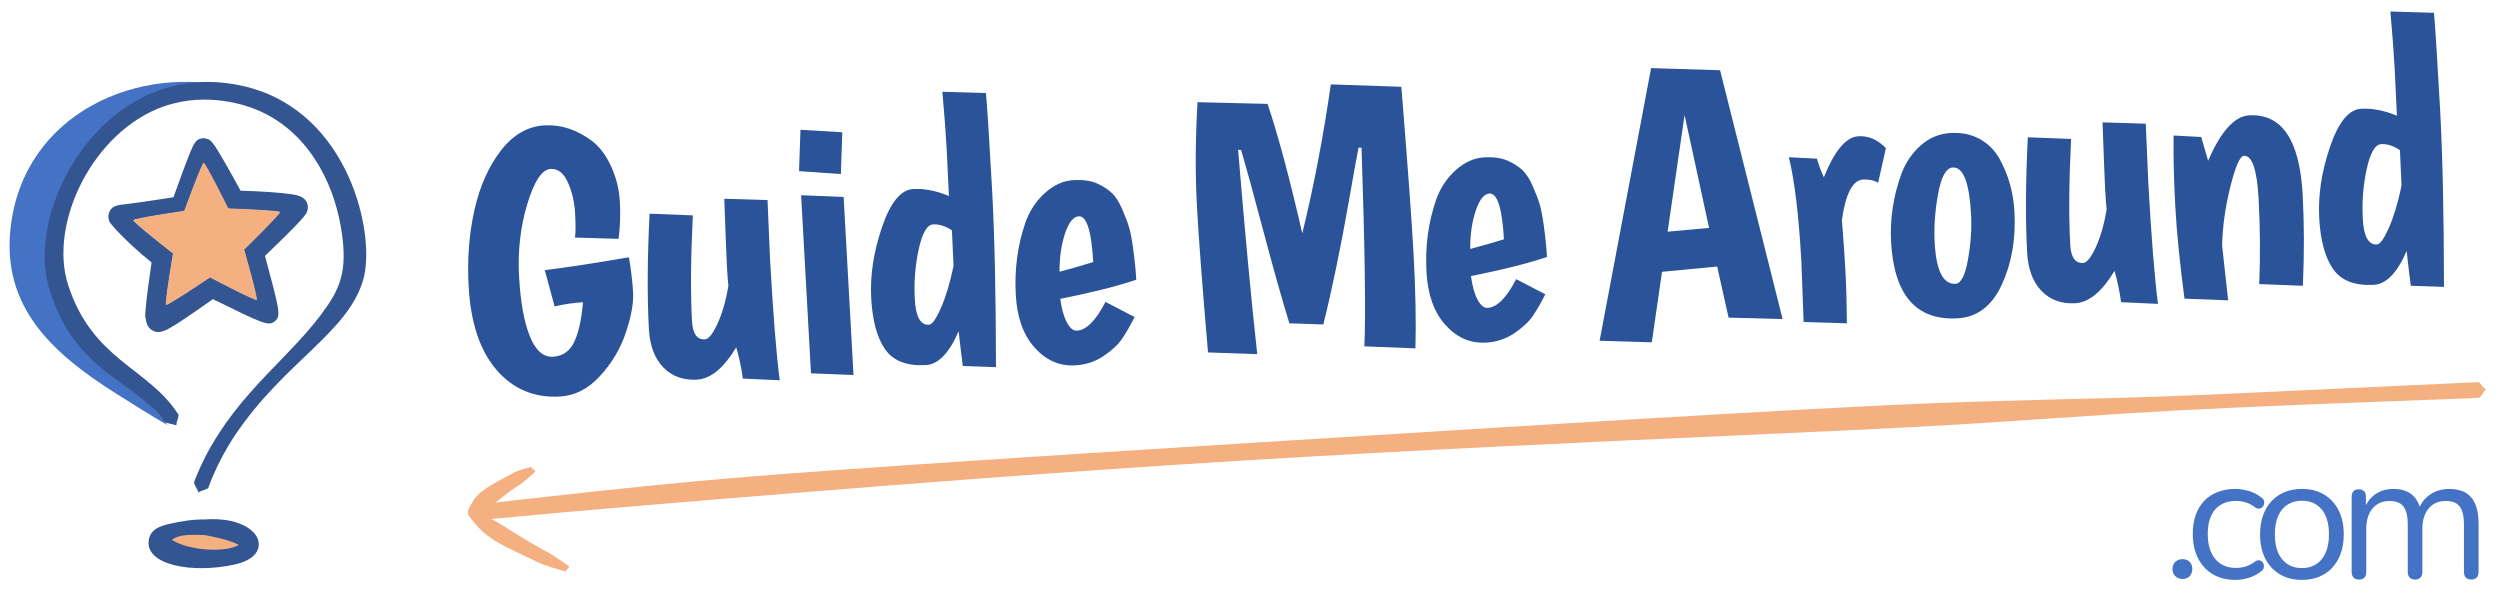 <?xml version="1.0" encoding="UTF-8" standalone="no"?><!DOCTYPE svg PUBLIC "-//W3C//DTD SVG 1.1//EN" "http://www.w3.org/Graphics/SVG/1.1/DTD/svg11.dtd"><svg width="100%" height="100%" viewBox="0 0 967 234" version="1.1" xmlns="http://www.w3.org/2000/svg" xmlns:xlink="http://www.w3.org/1999/xlink" xml:space="preserve" xmlns:serif="http://www.serif.com/" style="fill-rule:evenodd;clip-rule:evenodd;stroke-linejoin:round;stroke-miterlimit:2;"><rect id="Artboard4" x="-231.038" y="-2150" width="4333.33" height="4083.33" style="fill:none;"/><path d="M961.74,150.706c-1.283,0.63 -1.62,2.527 -2.903,3.157c-0.552,0.27 -87.166,2.909 -135.838,6.004c-53.703,3.415 -53.651,4.147 -135.22,7.822c-160.934,7.251 -239.178,10.927 -448.857,28.659c-31.092,2.629 -52.866,4.798 -52.891,4.787c-1.309,-0.574 -2.025,-2.121 -3.334,-2.695c1.867,-0.858 3.135,-2.744 5.002,-3.603c0.02,-0.009 22.497,-2.628 40.183,-4.508c57.573,-6.117 75.628,-7.933 354.651,-25.147c135.133,-8.337 165.806,-9.308 180.239,-9.765c46.975,-1.488 57.061,-1.143 103.158,-3.294c92.642,-4.322 92.628,-4.325 92.649,-4.317c1.333,0.519 1.829,2.381 3.161,2.9Z" style="fill:#f4b081;"/><g><path d="M79.335,203.948c9.62,0.367 17.327,3.391 17.199,6.749c-0.128,3.357 -8.042,5.786 -17.662,5.419c-9.62,-0.367 -17.327,-3.391 -17.199,-6.748c0.128,-3.358 8.043,-5.787 17.662,-5.42Z" style="fill:#f4b081;"/><path d="M79.451,200.919c0.924,-0.037 12.241,-1.189 18.483,4.859c3.441,3.333 3.897,10.127 -7.133,12.571c-16.497,3.656 -34.962,0.185 -33.239,-9.596c0.891,-5.059 6.231,-5.797 11.463,-6.828c5.202,-1.026 8.14,-0.991 10.426,-1.006Zm-0.231,6.056c-7.099,-0.317 -10.434,0.034 -12.723,1.837c6.228,4.156 20.928,5.122 25.843,1.936c-3.776,-2.122 -12.005,-3.577 -13.11,-3.772l-0.01,-0.001Zm-14.502,2.158l-0.086,-0.118l0.064,0.127c0.007,-0.003 0.014,-0.007 0.022,-0.009Zm-1.277,1.836c-0.013,0.014 -0.026,0.028 -0.039,0.042l0.039,-0.042Zm1.472,-1.397l0.137,0.016l-0.106,-0.146c-0.021,0.021 -0.043,0.042 -0.064,0.063l0.033,0.067Zm0.683,0.078l0.241,0.028l0.035,-0.297l-0.016,0c-0.088,0.087 -0.175,0.177 -0.26,0.269Zm-0.727,-0.234l-0.034,0.001l0.012,0.023l0.022,-0.024Z" style="fill:#335591;"/><path d="M94.766,35.163c-37.105,-11.671 -82.439,6.178 -90.012,48.427c-6.053,33.77 14.706,52.629 40.543,68.892c7.891,4.966 11.23,7.093 19.449,11.926c-10.443,-16.08 -42.696,-28.619 -43.478,-68.736c7.925,-33.326 14.762,-55.466 73.498,-60.509Z" style="fill:#4472c4;"/><path d="M76.768,190.499c-0.382,-1.345 -1.377,-2.461 -1.76,-3.806c-0.018,-0.064 1.995,-5.361 4.375,-9.958c13.547,-26.165 33.786,-38.91 47.044,-58.16c5.878,-8.534 8.083,-15.756 5.315,-31.356c-3.113,-17.544 -13.165,-37.175 -33.258,-45.089c-2.709,-1.067 -18.164,-6.908 -35.099,-0.984c-27.413,9.589 -44.747,45.317 -37.008,69.166c9.343,28.794 30.709,31.988 42.079,49.243c0.194,0.294 0.593,0.535 0.576,0.887c-0.1,2.1 -0.713,1.985 -0.815,4.103c-1.408,-0.558 -2.972,-0.651 -4.38,-1.209c-0.791,-0.314 -0.915,-3.366 -12.868,-12.143c-10.949,-8.039 -25.595,-16.625 -32.265,-40.934c-8.793,-32.051 23.988,-89.618 76.478,-76.704c40.094,9.863 50.303,57.495 45.3,74.681c-5.991,20.575 -30.512,31.716 -49.561,60.088c-7.118,10.602 -10.328,20.387 -10.362,20.415c-1.077,0.883 -2.713,0.876 -3.791,1.76Z" style="fill:#335591;"/></g><g><path d="M222.4,91.882c0.276,-1.935 0.294,-5.079 0.053,-9.432c-0.242,-4.353 -1.182,-8.331 -2.821,-11.935c-1.639,-3.603 -3.846,-5.328 -6.621,-5.174c-3.348,0.185 -6.361,4.695 -9.038,13.527c-2.677,8.833 -3.741,18.201 -3.192,28.102c0.549,9.902 1.935,17.598 4.159,23.089c2.223,5.49 5.2,8.132 8.931,7.925c3.732,-0.207 6.458,-2.085 8.181,-5.635c1.722,-3.55 2.876,-8.7 3.462,-15.45c-3.444,0.191 -7.109,0.73 -10.994,1.617l-3.801,-14.04c8.674,-1.056 19.521,-2.713 32.543,-4.97c0.85,4.942 1.389,9.471 1.617,13.585c0.228,4.113 -0.708,9.299 -2.808,15.557c-2.101,6.258 -5.436,11.865 -10.008,16.82c-4.571,4.956 -9.727,7.593 -15.467,7.911c-9.949,0.551 -18.128,-2.882 -24.537,-10.299c-6.409,-7.418 -10.006,-18.206 -10.791,-32.365c-0.578,-10.428 0.173,-20.258 2.252,-29.489c2.079,-9.232 5.492,-16.906 10.239,-23.023c4.747,-6.117 10.373,-9.355 16.879,-9.716c6.314,-0.35 12.373,1.617 18.176,5.902c3.002,2.232 5.512,5.524 7.528,9.874c2.017,4.351 3.16,8.966 3.431,13.845c0.27,4.879 0.102,9.638 -0.504,14.278l-16.869,-0.504Z" style="fill:#2b5399;fill-rule:nonzero;"/><path d="M296.878,77.389l0.97,22.689c1.183,21.334 2.435,37.003 3.757,47.005l-14.286,-0.647c-0.51,-4.002 -1.357,-8.034 -2.542,-12.094c-4.832,8.04 -9.903,12.208 -15.212,12.502c-5.31,0.294 -9.644,-1.289 -13.003,-4.749c-3.358,-3.46 -5.215,-8.395 -5.57,-14.805c-0.69,-12.437 -0.603,-27.316 0.26,-44.637l16.734,0.656c-0.815,16.455 -0.923,30.087 -0.324,40.898c0.271,4.879 1.936,7.233 4.998,7.064c1.435,-0.08 3.072,-2.138 4.911,-6.174c1.84,-4.037 3.228,-8.864 4.164,-14.481c-0.213,-2.1 -0.398,-4.584 -0.557,-7.454c-0.159,-2.871 -0.501,-11.632 -1.026,-26.285l16.726,0.512Z" style="fill:#2b5399;fill-rule:nonzero;"/><path d="M309.873,75.517l16.447,0.672l3.818,68.881l-16.447,-0.672l-3.818,-68.881Zm-0.252,-25.32l16.176,0.975l-0.544,16.152l-16.184,-1.118l0.552,-16.009Z" style="fill:#2b5399;fill-rule:nonzero;"/><path d="M367.034,75.803l-0.842,-17.802c-0.366,-6.601 -0.926,-14.103 -1.68,-22.506l16.869,0.505c0.568,6.781 1.347,19.093 2.336,36.935c0.989,17.842 1.497,40.869 1.526,69.08l-12.835,-0.44c-0.5,-3.811 -1.036,-8.291 -1.609,-13.441c-3.658,8.455 -7.878,12.816 -12.662,13.081c-7.366,0.408 -12.612,-1.604 -15.736,-6.037c-3.125,-4.433 -4.93,-11.027 -5.415,-19.78c-0.485,-8.754 0.902,-17.923 4.161,-27.508c3.259,-9.585 7.28,-14.51 12.064,-14.775c4.305,-0.239 8.913,0.657 13.823,2.688Zm1.171,13.322c-2.493,-1.685 -4.911,-2.463 -7.255,-2.333c-2.344,0.13 -4.206,3.328 -5.586,9.594c-1.38,6.266 -1.884,12.748 -1.513,19.444c0.372,6.697 2.183,9.955 5.436,9.775c1.244,-0.069 2.803,-2.242 4.677,-6.521c1.874,-4.278 3.494,-9.67 4.861,-16.175l-0.62,-13.784Z" style="fill:#2b5399;fill-rule:nonzero;"/><path d="M416.56,127.9c3.635,-0.201 7.316,-3.908 11.043,-11.12l11.264,5.853c-1.643,3.258 -3.24,6.034 -4.793,8.327c-1.552,2.293 -3.946,4.537 -7.183,6.731c-3.237,2.195 -6.913,3.406 -11.027,3.634c-6.027,0.335 -11.239,-1.944 -15.636,-6.834c-4.398,-4.89 -6.838,-11.688 -7.32,-20.394c-0.552,-9.949 0.704,-19.327 3.766,-28.133c1.664,-4.603 4.212,-8.415 7.643,-11.436c3.431,-3.021 7.036,-4.636 10.815,-4.845c3.779,-0.21 6.849,0.22 9.212,1.288c2.362,1.069 4.278,2.306 5.747,3.712c1.47,1.406 2.81,3.515 4.021,6.326c1.212,2.812 2.083,5.115 2.614,6.909c0.532,1.794 1.036,4.405 1.514,7.833c0.637,4.571 1.059,8.722 1.266,12.453c-7.536,2.528 -17.332,4.991 -29.386,7.386c0.499,3.811 1.338,6.835 2.518,9.073c1.179,2.238 2.487,3.317 3.922,3.237Zm0.715,-44.23c-2.105,0.117 -3.878,2.326 -5.319,6.628c-1.441,4.303 -2.151,9.236 -2.13,14.801c5.012,-1.334 9.357,-2.582 13.035,-3.746c-0.663,-11.958 -2.525,-17.853 -5.586,-17.683Z" style="fill:#2b5399;fill-rule:nonzero;"/><path d="M467.262,136.317c-2.144,-24.831 -3.566,-43.561 -4.266,-56.189c-0.7,-12.628 -0.635,-26.162 0.196,-40.603l27.098,0.657c4.017,11.869 8.492,28.558 13.427,50.068c4.387,-17.804 8.073,-37.009 11.057,-57.614l27.257,0.936c2.404,29.519 3.984,51.095 4.739,64.727c0.756,13.633 0.998,25.783 0.725,36.45l-19.763,-0.776c0.576,-12.123 0.212,-37.725 -1.091,-76.805l-1.155,-0.08c-0.75,3.784 -1.926,10.279 -3.527,19.484c-3.356,19.09 -6.722,35.398 -10.099,48.924l-13.122,-0.424c-2.805,-9.057 -6.119,-20.796 -9.941,-35.219c-3.822,-14.422 -6.737,-25.032 -8.746,-31.83l-1.156,-0.08c2.633,31.906 5.101,58.254 7.405,79.046l-19.038,-0.672Z" style="fill:#2b5399;fill-rule:nonzero;"/><path d="M575.416,119.094c3.636,-0.201 7.317,-3.908 11.043,-11.119l11.264,5.853c-1.642,3.257 -3.24,6.033 -4.792,8.326c-1.552,2.293 -3.947,4.537 -7.184,6.732c-3.237,2.194 -6.912,3.406 -11.026,3.634c-6.027,0.334 -11.239,-1.944 -15.637,-6.834c-4.397,-4.891 -6.837,-11.689 -7.32,-20.394c-0.551,-9.95 0.704,-19.328 3.767,-28.134c1.664,-4.603 4.211,-8.414 7.642,-11.435c3.431,-3.021 7.036,-4.637 10.815,-4.846c3.779,-0.21 6.85,0.22 9.212,1.288c2.362,1.069 4.278,2.306 5.748,3.712c1.469,1.406 2.809,3.515 4.021,6.327c1.211,2.811 2.083,5.114 2.614,6.908c0.531,1.794 1.036,4.405 1.514,7.833c0.637,4.571 1.059,8.722 1.266,12.453c-7.537,2.529 -17.333,4.991 -29.387,7.386c0.499,3.811 1.339,6.836 2.518,9.073c1.18,2.238 2.487,3.317 3.922,3.237Zm0.715,-44.23c-2.105,0.117 -3.877,2.327 -5.318,6.629c-1.441,4.302 -2.151,9.235 -2.131,14.8c5.012,-1.333 9.357,-2.582 13.036,-3.745c-0.663,-11.959 -2.526,-17.853 -5.587,-17.684Z" style="fill:#2b5399;fill-rule:nonzero;"/><path d="M668.611,122.853l-4.406,-19.764l-21.334,2.046l-3.957,27.281l-20.186,-0.608l19.92,-105.463l26.675,0.824l24.192,96.253l-20.904,-0.569Zm-17.011,-78.37l-6.566,45.131l16.04,-1.465l-9.474,-43.666Z" style="fill:#2b5399;fill-rule:nonzero;"/><path d="M720.637,69.445c-4.018,0.223 -6.75,5.46 -8.197,15.712c0.562,6.687 1.013,13.091 1.353,19.214c0.339,6.123 0.529,13.021 0.571,20.696l-16.726,-0.512c-0.492,-14.08 -0.778,-21.837 -0.858,-23.272c-0.981,-17.698 -2.592,-31.187 -4.834,-40.467l10.826,0.551c0.824,2.737 1.724,5.134 2.702,7.191c4.131,-10.305 8.588,-15.59 13.371,-15.855c3.923,-0.217 7.462,1.314 10.619,4.593l-2.999,13.409c-1.589,-0.967 -3.532,-1.387 -5.828,-1.26Z" style="fill:#2b5399;fill-rule:nonzero;"/><path d="M748.338,93.963c0.599,10.811 3.29,16.083 8.074,15.818c2.104,-0.116 3.706,-3.252 4.804,-9.406c1.098,-6.155 1.494,-12.007 1.186,-17.555c-0.679,-12.246 -3.027,-18.257 -7.045,-18.034c-2.583,0.143 -4.482,3.535 -5.698,10.176c-1.215,6.64 -1.655,12.974 -1.321,19.001Zm-16.862,-0.361c-0.493,-8.897 0.842,-17.703 4.006,-26.419c1.674,-4.411 4.182,-8.077 7.523,-10.997c3.341,-2.92 7.164,-4.499 11.469,-4.738c4.305,-0.239 8.066,0.536 11.284,2.325c3.218,1.789 5.73,4.265 7.537,7.427c3.512,6.235 5.478,13.131 5.897,20.689c0.578,10.428 -1.038,19.802 -4.847,28.122c-3.809,8.32 -9.54,12.692 -17.194,13.116c-15.976,0.886 -24.534,-8.956 -25.675,-29.525Z" style="fill:#2b5399;fill-rule:nonzero;"/><path d="M829.987,47.838l0.97,22.689c1.183,21.334 2.435,37.002 3.757,47.005l-14.286,-0.648c-0.51,-4.002 -1.357,-8.033 -2.542,-12.094c-4.832,8.041 -9.903,12.208 -15.212,12.503c-5.31,0.294 -9.644,-1.289 -13.002,-4.749c-3.359,-3.461 -5.216,-8.396 -5.571,-14.805c-0.69,-12.437 -0.603,-27.316 0.26,-44.637l16.734,0.656c-0.815,16.454 -0.923,30.087 -0.324,40.897c0.271,4.879 1.937,7.234 4.998,7.064c1.435,-0.079 3.072,-2.137 4.912,-6.174c1.839,-4.036 3.227,-8.863 4.163,-14.481c-0.212,-2.099 -0.398,-4.584 -0.557,-7.454c-0.159,-2.87 -0.501,-11.631 -1.025,-26.284l16.725,0.512Z" style="fill:#2b5399;fill-rule:nonzero;"/><path d="M869.969,44.614c12.628,-0.7 19.525,9.473 20.692,30.52c0.615,11.098 0.646,22.899 0.091,35.405l-16.877,-0.648c0.448,-10.964 0.363,-22.019 -0.255,-33.164c-0.618,-11.146 -2.505,-16.631 -5.662,-16.456c-1.531,0.085 -3.279,4.044 -5.243,11.878c-1.965,7.834 -3.03,15.45 -3.196,22.848c0.409,3.912 1.184,10.97 2.325,21.175l-16.877,-0.648c-1.8,-13.431 -2.984,-25.264 -3.551,-35.501c-0.568,-10.236 -0.79,-19.436 -0.667,-27.6l10.683,0.56c0.234,0.754 1.124,3.824 2.67,9.208c4.933,-11.405 10.222,-17.264 15.867,-17.577Z" style="fill:#2b5399;fill-rule:nonzero;"/><path d="M927.122,44.757l-0.843,-17.803c-0.366,-6.601 -0.926,-14.103 -1.679,-22.506l16.869,0.505c0.568,6.782 1.346,19.093 2.335,36.936c0.989,17.842 1.498,40.868 1.526,69.079l-12.835,-0.44c-0.499,-3.81 -1.035,-8.291 -1.609,-13.441c-3.657,8.455 -7.878,12.816 -12.661,13.081c-7.367,0.408 -12.612,-1.604 -15.737,-6.037c-3.124,-4.433 -4.929,-11.026 -5.414,-19.78c-0.486,-8.754 0.901,-17.923 4.16,-27.508c3.26,-9.585 7.281,-14.51 12.064,-14.775c4.305,-0.238 8.913,0.658 13.824,2.689Zm1.17,13.321c-2.492,-1.685 -4.91,-2.462 -7.254,-2.332c-2.344,0.129 -4.206,3.327 -5.586,9.593c-1.38,6.267 -1.884,12.748 -1.513,19.445c0.371,6.696 2.183,9.955 5.436,9.774c1.243,-0.069 2.802,-2.242 4.676,-6.52c1.874,-4.279 3.495,-9.67 4.861,-16.176l-0.62,-13.784Z" style="fill:#2b5399;fill-rule:nonzero;"/></g><g><path d="M844.187,223.95c-1.137,-0 -2.066,-0.365 -2.785,-1.095c-0.719,-0.731 -1.079,-1.654 -1.079,-2.769c0,-1.12 0.36,-2.033 1.079,-2.739c0.719,-0.707 1.648,-1.061 2.785,-1.061c1.185,-0 2.114,0.354 2.786,1.061c0.673,0.706 1.01,1.619 1.01,2.739c-0,1.115 -0.337,2.038 -1.01,2.769c-0.672,0.73 -1.601,1.095 -2.786,1.095Z" style="fill:#4472c4;fill-rule:nonzero;"/><path d="M864.637,224.298c-3.384,0 -6.31,-0.738 -8.777,-2.216c-2.466,-1.478 -4.365,-3.553 -5.697,-6.227c-1.331,-2.673 -1.996,-5.799 -1.996,-9.378c0,-2.696 0.376,-5.112 1.128,-7.251c0.753,-2.138 1.841,-3.957 3.265,-5.457c1.424,-1.499 3.156,-2.65 5.194,-3.451c2.039,-0.802 4.333,-1.203 6.883,-1.203c1.659,-0 3.396,0.265 5.211,0.795c1.816,0.529 3.478,1.405 4.985,2.628c0.473,0.343 0.771,0.741 0.892,1.195c0.121,0.454 0.119,0.907 -0.009,1.36c-0.127,0.452 -0.356,0.83 -0.687,1.134c-0.33,0.303 -0.735,0.476 -1.214,0.518c-0.478,0.042 -0.99,-0.122 -1.534,-0.491c-1.197,-0.925 -2.422,-1.576 -3.678,-1.951c-1.254,-0.377 -2.468,-0.565 -3.642,-0.565c-1.782,-0 -3.353,0.287 -4.714,0.862c-1.36,0.574 -2.508,1.402 -3.446,2.482c-0.937,1.079 -1.646,2.411 -2.126,3.994c-0.481,1.584 -0.721,3.407 -0.721,5.47c0,4.084 0.955,7.293 2.866,9.628c1.91,2.334 4.623,3.502 8.141,3.502c1.174,-0 2.382,-0.183 3.626,-0.548c1.244,-0.365 2.476,-1.011 3.694,-1.937c0.544,-0.369 1.05,-0.527 1.518,-0.473c0.468,0.053 0.862,0.231 1.181,0.535c0.32,0.303 0.533,0.681 0.638,1.134c0.106,0.452 0.092,0.905 -0.041,1.36c-0.132,0.453 -0.424,0.84 -0.875,1.161c-1.486,1.201 -3.121,2.067 -4.904,2.597c-1.782,0.529 -3.502,0.793 -5.161,0.793Z" style="fill:#4472c4;fill-rule:nonzero;"/><path d="M890.381,224.298c-3.289,0 -6.143,-0.721 -8.563,-2.163c-2.42,-1.442 -4.296,-3.482 -5.627,-6.119c-1.331,-2.638 -1.997,-5.747 -1.997,-9.326c0,-2.695 0.376,-5.118 1.129,-7.269c0.752,-2.15 1.84,-3.999 3.264,-5.545c1.425,-1.546 3.133,-2.726 5.124,-3.54c1.993,-0.814 4.216,-1.221 6.67,-1.221c3.289,-0 6.143,0.721 8.563,2.163c2.42,1.442 4.296,3.477 5.627,6.104c1.331,2.626 1.997,5.729 1.997,9.308c0,2.696 -0.376,5.124 -1.129,7.286c-0.753,2.161 -1.841,4.015 -3.265,5.561c-1.424,1.546 -3.126,2.726 -5.105,3.54c-1.98,0.814 -4.209,1.221 -6.688,1.221Zm-0,-4.557c2.116,0 3.96,-0.505 5.534,-1.514c1.574,-1.011 2.79,-2.489 3.646,-4.437c0.857,-1.947 1.285,-4.314 1.285,-7.1c0,-4.215 -0.945,-7.438 -2.834,-9.67c-1.89,-2.233 -4.434,-3.349 -7.631,-3.349c-2.116,0 -3.961,0.5 -5.535,1.499c-1.573,0.999 -2.789,2.466 -3.646,4.402c-0.856,1.935 -1.284,4.308 -1.284,7.118c0,4.193 0.951,7.416 2.853,9.67c1.903,2.254 4.44,3.381 7.612,3.381Z" style="fill:#4472c4;fill-rule:nonzero;"/><path d="M912.426,224.159c-0.902,-0 -1.596,-0.254 -2.081,-0.762c-0.485,-0.509 -0.727,-1.226 -0.727,-2.15l-0,-29.114c-0,-0.949 0.242,-1.665 0.727,-2.15c0.485,-0.486 1.168,-0.728 2.049,-0.728c0.881,-0 1.557,0.242 2.03,0.728c0.473,0.485 0.709,1.201 0.709,2.15l0,6.167l-0.767,-0.984c0.881,-2.622 2.311,-4.644 4.289,-6.066c1.979,-1.423 4.354,-2.135 7.126,-2.135c2.893,-0 5.23,0.694 7.01,2.084c1.78,1.388 2.969,3.505 3.568,6.352l-1.014,-0c0.832,-2.59 2.324,-4.643 4.476,-6.16c2.152,-1.517 4.685,-2.276 7.6,-2.276c2.531,-0 4.627,0.493 6.288,1.479c1.661,0.987 2.91,2.466 3.747,4.437c0.838,1.971 1.256,4.465 1.256,7.48l0,18.736c0,0.924 -0.248,1.641 -0.744,2.15c-0.496,0.508 -1.195,0.762 -2.098,0.762c-0.902,-0 -1.596,-0.254 -2.082,-0.762c-0.485,-0.509 -0.728,-1.226 -0.728,-2.15l0,-18.424c0,-3.123 -0.541,-5.413 -1.623,-6.869c-1.083,-1.456 -2.894,-2.184 -5.434,-2.184c-2.773,0 -4.971,0.963 -6.594,2.889c-1.623,1.925 -2.435,4.541 -2.435,7.846l0,16.742c0,0.924 -0.243,1.641 -0.728,2.15c-0.485,0.508 -1.179,0.762 -2.082,0.762c-0.902,-0 -1.601,-0.254 -2.097,-0.762c-0.497,-0.509 -0.745,-1.226 -0.745,-2.15l0,-18.424c0,-3.123 -0.541,-5.413 -1.623,-6.869c-1.083,-1.456 -2.883,-2.184 -5.402,-2.184c-2.772,0 -4.97,0.963 -6.594,2.889c-1.623,1.925 -2.434,4.541 -2.434,7.846l-0,16.742c-0,1.941 -0.948,2.912 -2.843,2.912Z" style="fill:#4472c4;fill-rule:nonzero;"/></g><g><g><g><path d="M199.14,528.16c-8.674,0.557 -17.843,-0.157 -26.015,-3.681c-6.78,-2.925 -12.466,-7.461 -16.438,-14.14c-3.765,-6.334 -6.464,-15.224 -6.512,-22.78l5.154,-22.318l11.343,-15.781l15.623,-9.71l17.253,-3.932l19.562,1.995l12.498,7.592l4.347,10.419l-2.242,9.384l-5.705,4.985l-7.132,1.774l-7.268,-0.527l-5.366,-1.574l-7.336,-0.457c-5.237,0.333 -10.209,2.007 -14.06,6.046c-3.894,4.083 -5.23,9.496 -5.23,15.127l2.445,9.222l6.453,5.135l8.626,1.298l7.675,-1.614l4.551,-2.734l1.495,-2.076l-14.672,-1.11c-3.588,-1.089 -5.57,-3.541 -5.57,-7.635l3.668,-8.62l13.585,-4.234l15.147,1.214l7.743,6.306l2.242,11.872l-4.891,14.704l-13.041,11.069l-17.932,4.781Z" style="fill:#335591;fill-rule:nonzero;"/><path d="M272.905,523.561l-17.456,-3.698l-11.411,-12.735l-4.008,-19.745l3.6,-17.657c2.302,-4.197 5.641,-6.695 10.257,-6.989l7.268,1.254l3.396,4.073l0.883,5.422l-0.476,7.554l-0.475,8.214l2.649,8.873l5.773,2.468l5.91,-3.215l2.513,-9.201l-0.815,-15.522l2.309,-8.263l9.238,-4.085c4.455,-0.284 7.843,1.629 10.189,5.685l3.532,17.193l-3.668,20.225l-10.936,14.161l-18.272,5.988Z" style="fill:#335591;fill-rule:nonzero;"/><path d="M322.082,456.42l-11.275,-3.967l-4.619,-11.12l2.106,-8.183l5.706,-6.101l7.867,-5.16l8.163,4.145l5.773,5.373l2.174,7.909l-2.174,8.25l-5.773,6.172l-7.948,2.682Zm0,63.987l-8.082,-2.516l-3.533,-9.076l-1.018,-16.098l0.883,-16.286l3.6,-9.531l8.15,-3.488l8.083,2.454l3.6,9.071l0.951,16.166l-0.815,16.212l-3.668,9.535l-8.151,3.557Z" style="fill:#335591;fill-rule:nonzero;"/><path d="M371.667,517.227l-17.321,-3.506l-11.139,-11.289l-3.872,-15.186l4.279,-17.158l10.936,-10.523l13.857,-4.113l6.928,0.285l6.656,2.016l-2.377,-10.992l-1.834,-11.026l3.668,-8.804l7.879,-3.268l8.423,2.498l6.045,7.66l4.008,11.017l2.173,12.716l0.679,12.613l-0.203,6.077l-1.291,9.179l-3.464,10.373l-6.657,9.919l-10.935,7.755l-16.438,3.757Zm0.815,-20.889l6.385,-3.111l2.717,-6.57l-2.717,-6.288l-6.385,-2.361l-6.453,3.181l-2.785,6.64l2.785,6.218l6.453,2.291Z" style="fill:#335591;fill-rule:nonzero;"/><path d="M446.112,512.452l-17.864,-2.742l-11.955,-9.912l-4.279,-15.348l4.279,-16.093l11.819,-12.353l17.32,-5.451l15.623,2.564l9.985,8.39l3.464,11.309l-2.853,10.13l-7.404,6.403l-9.713,3.323l-9.917,0.832l-8.015,-1.003l6.181,4.81l7.88,0.682l7.539,-1.339l6.928,-0.048l2.853,4.034l-1.698,4.852l-6.588,4.442l-13.585,2.518Zm-9.102,-36.057l3.939,2.714l5.231,0.259l4.483,-1.736l1.834,-3.412l-1.834,-3.902l-5.774,-1.411l-5.841,2.679l-2.038,4.809Z" style="fill:#335591;fill-rule:nonzero;"/><path d="M548.813,505.865l-7.811,-1.935l-4.144,-5.858l-1.358,-8.144l-0.204,-9.205l-0.068,-8.622l-0.815,-6.269l-2.581,-2.206l-3.804,2.416l-1.087,5.864l0.476,7.806l1.019,8.298l0.543,7.274l-3.057,9.284l-8.354,3.038l-9.306,-3.684l-6.656,-10.639l-4.008,-14.432l-1.358,-14.931l1.969,-16.988l5.978,-15.002l9.985,-10.908l14.128,-4.715l10.596,2.028l6.724,6.356l3.465,8.076l3.396,-8.512l6.656,-7.203l10.461,-3.362c6.342,-0.402 12.38,0.967 17.592,5.072l11.072,16.344l3.803,24.963l-1.494,14.244l-4.279,14.094l-6.725,10.83l-8.966,4.59l-8.558,-2.085l-3.125,-9.015l0.544,-7.342l1.087,-8.429l0.543,-7.868l-1.019,-5.728l-3.736,-1.934l-2.649,2.539l-0.951,6.314l-0.204,8.571l-0.203,9.296l-1.291,8.377l-4.075,6.384l-8.151,2.958Z" style="fill:#335591;fill-rule:nonzero;"/><path d="M637.522,500.176l-17.864,-2.737l-11.955,-9.894l-4.279,-15.323l4.279,-16.066l11.819,-12.335l17.32,-5.444l15.623,2.558l9.985,8.376l3.464,11.29l-2.853,10.114l-7.404,6.393l-9.713,3.318l-9.917,0.832l-8.015,-1l6.181,4.802l7.88,0.68l7.539,-1.338l6.928,-0.049l2.853,4.027l-1.698,4.845l-6.589,4.435l-13.584,2.516Zm-9.102,-35.998l3.939,2.709l5.231,0.258l4.483,-1.733l1.833,-3.407l-1.833,-3.896l-5.774,-1.408l-5.841,2.675l-2.038,4.802Z" style="fill:#335591;fill-rule:nonzero;"/><path d="M708.842,495.865c-6.32,0.405 -11.203,-2.285 -14.74,-7.867c-4.18,-6.596 -5.799,-14.976 -6.317,-22.743c-0.659,-10.727 0.318,-21.53 4.008,-31.623c3.249,-8.888 8.244,-16.462 15.419,-22.218c7.262,-5.826 15.618,-8.616 24.588,-9.185c8.672,-0.549 17.188,0.984 24.657,6.062c7.184,4.884 12.131,11.836 15.35,20.186c3.794,9.839 4.586,20.682 3.872,31.165c-0.518,8.045 -2.138,16.745 -6.317,23.666c-3.463,5.736 -8.295,9.075 -14.739,9.489l-8.151,-1.384l-4.008,-4.607l-1.155,-5.973l0.408,-5.35l-10.189,0.849l-9.781,0.428l0.408,5.299l-1.155,6.123l-4.007,5.187l-8.151,2.496Zm11.954,-42.448l21.464,-1.369l-0.135,-8.799l-3.397,-6.62l-7.335,-2.163l-7.268,3.092l-3.261,6.979l-0.068,8.88Z" style="fill:#335591;fill-rule:nonzero;"/><path d="M794.426,490.112l-7.539,-2.473l-4.416,-7.667l-2.037,-11.303l-0.544,-13.239l0.204,-9.409l1.359,-8.958l3.939,-6.887l7.947,-3.068l6.657,1.219l3.804,4.685l7.947,-4.513l9.985,-1.883l8.83,1.474l7.607,5.099l3.125,7.813l-2.921,7.411l-8.219,3.94l-3.804,-0.348l-2.852,-0.935l-3.261,-0.317l-9.17,4.461l-4.143,10.71l-0.204,7.436l-1.222,7.765l-3.6,6.209l-7.472,2.778Z" style="fill:#335591;fill-rule:nonzero;"/><path d="M872.539,485.234l-17.593,-2.878l-11.818,-10.538l-4.551,-15.537l4.211,-16.096l12.09,-11.737l17.661,-5.195l17.32,2.837l12.023,10.263l4.755,15.581l-4.212,15.826l-12.09,11.934l-17.796,5.54Zm0.407,-19.198l6.385,-3.166l2.717,-6.608l-2.717,-6.195l-6.385,-2.284l-6.385,3.099l-2.717,6.543l2.717,6.261l6.385,2.35Z" style="fill:#335591;fill-rule:nonzero;"/><path d="M940.87,480.72l-17.456,-3.671l-11.411,-12.659l-4.008,-19.632l3.6,-17.557c2.308,-4.187 5.652,-6.661 10.257,-6.954l7.267,1.244l3.397,4.05l0.883,5.39l-0.476,7.512l-0.475,8.168l2.649,8.821l5.773,2.452l5.91,-3.199l2.513,-9.15l-0.815,-15.433l2.309,-8.218l9.238,-4.065c4.442,-0.282 7.836,1.606 10.188,5.65l3.532,17.094l-3.667,20.112l-10.936,14.084l-18.272,5.961Z" style="fill:#335591;fill-rule:nonzero;"/><path d="M1030.53,474.969l-7.675,-2.458l-2.649,-7.306l-0.408,-9.089l-2.038,-11.083l-7.2,-3.803l-6.792,4.697l-2.174,11.354l-0.339,9.072l-2.513,7.573l-7.88,3.456l-6.996,-2.568l-4.279,-7.598l-2.106,-10.361l-0.611,-10.85l0.543,-10.793l1.97,-10.359l4.144,-7.873l7.064,-3.335c4.434,-0.282 8.21,1.153 9.645,6.207l5.23,-3.546l8.219,-2.031c5.887,-0.375 12.038,0.446 17.117,4.025l9.713,13.478l2.921,20.597l-1.155,11.023l-3.94,8.12l-7.811,3.451Z" style="fill:#335591;fill-rule:nonzero;"/><path d="M1085.27,472.652l-22.372,-4.208l-14.235,-11.159l-3.872,-15.093l4.279,-17.057l12.731,-10.456l15.933,-3.595l7.856,0.73l7.579,2.556l-3.465,-11.147l-2.814,-11.115l3.3,-8.471l8.115,-2.548l9.109,3.395l7.081,8.419l5.283,11.619l3.541,13.12l1.971,12.81l0.393,6.089l-0.449,9.028l-2.669,9.857l-6.284,8.894l-11.634,6.23l-19.377,2.102Zm-0.317,-20.695l7.344,-2.568l2.653,-6.281l-3.598,-6.511l-7.563,-2.854l-7.447,2.772l-3.045,6.463l3.707,6.304l7.949,2.675Z" style="fill:#335591;fill-rule:nonzero;"/></g></g></g><path d="M205.471,180.59c0.649,1.389 2.248,1.302 1.081,2.315c-3.57,3.098 -3.434,3.262 -7.416,5.829c-5.046,3.254 -7.386,6.468 -13.344,9.067c-2.662,1.161 -2.602,1.295 -2.849,1.347c-0.588,0.123 -1.214,-0.088 -1.802,0.036c0.114,-0.615 -0.117,-1.262 -0.002,-1.877c0.159,-0.851 1.971,-3.663 2.167,-3.966c2.733,-4.241 10.182,-7.602 13.056,-9.212c4.293,-2.405 4.386,-2.195 9.109,-3.539Z" style="fill:#f4b081;"/><path d="M218.764,221.097c-9.416,-2.775 -9.342,-2.981 -11.718,-4.107c-15.186,-7.2 -19.257,-8.845 -25.361,-17.08c-0.168,-0.227 -0.429,-0.41 -0.498,-0.683c-0.146,-0.583 0.021,-1.216 -0.125,-1.799c0.62,0.129 1.28,-0.202 1.9,-0.073c0.491,0.103 0.397,0.315 5.652,2.698c5.493,2.493 12.501,7.809 20.812,12.208c4.961,2.626 5.435,3.235 10.213,6.431c1.299,0.869 -0.344,0.946 -0.875,2.405Z" style="fill:#f4b081;"/><g><path d="M58.942,101.775c-10.732,-8.675 -16.101,-15.066 -16.537,-15.944c-0.758,-1.524 -0.779,-4.948 2.999,-5.983c1.815,-0.497 1.926,-0.049 22.056,-3.216c1.635,-4.586 5.625,-15.715 7.439,-19.626c1.662,-3.584 2.885,-3.184 3.913,-3.499c1.745,0.329 2.363,-0.216 5.167,4.294c3,4.827 7.118,12.338 9.235,16.251c13.086,0.318 21.381,1.317 22.888,1.898c2.873,1.106 3.824,4.298 2.213,6.814c-1.657,2.59 -10.936,11.517 -15.818,16.201c5.604,20.947 6.324,23.244 3.799,25.3c-2.467,2.01 -4.52,0.968 -23.941,-8.553c-17.192,12.042 -19.743,13.745 -22.979,12.306c-3.654,-1.626 -2.919,-6.452 -2.918,-6.479c0.293,-4.771 1.714,-14.632 2.484,-19.764Zm20.063,-44.74c-0.979,0.054 -9.135,22.503 -9.135,22.503c0,-0 -23.634,3.441 -23.885,4.388c-0.251,0.947 18.578,15.641 18.578,15.641c-0,0 -4.031,23.542 -3.207,24.073c0.823,0.531 20.616,-12.836 20.616,-12.836c-0,0 21.144,11.108 21.903,10.489c0.76,-0.618 -5.836,-23.573 -5.836,-23.573c-0,-0 17.098,-16.677 16.744,-17.59c-0.354,-0.914 -24.223,-1.734 -24.223,-1.734c-0,-0 -10.577,-21.415 -11.555,-21.361Z" style="fill:#335591;"/><path d="M78.856,62.828c0.811,-0.045 9.58,17.709 9.58,17.709c0,0 19.79,0.68 20.083,1.438c0.293,0.757 -13.882,14.583 -13.882,14.583c-0,-0 5.469,19.031 4.839,19.544c-0.63,0.513 -18.16,-8.696 -18.16,-8.696c0,0 -16.409,11.082 -17.092,10.641c-0.682,-0.44 2.659,-19.957 2.659,-19.957c0,-0 -15.61,-12.183 -15.402,-12.968c0.208,-0.785 19.802,-3.638 19.802,-3.638c0,-0 6.762,-18.611 7.573,-18.656Z" style="fill:#f4b081;"/><path d="M65.342,98.691c-2.818,-2.222 -12.483,-9.913 -14.586,-12.612c-0.649,-0.832 -0.384,-1.67 0.386,-2.051c0.869,-0.429 2.597,-0.734 19.489,-3.34c1.027,-2.823 4.65,-12.83 6.59,-17.037c0.847,-1.836 1.19,-1.664 1.582,-1.786c0.726,0.139 0.936,0.102 2.416,2.617c2.474,4.202 6.661,12.336 7.963,14.879c3.575,0.119 17.537,0.623 19.586,1.402c0.912,0.347 1.206,1.249 0.642,2.124c-1.4,2.173 -11.122,11.635 -13.554,14.001c4.398,15.923 5.258,19.228 4.28,20.025c-0.933,0.76 -3.422,-0.379 -18.736,-8.167c-13.744,9.31 -16.642,11.206 -17.887,10.403c-0.769,-0.497 -0.743,-1.545 -0.661,-2.652c0.294,-3.946 1.965,-14.527 2.49,-17.806Zm13.514,-35.863c-0.811,0.045 -7.573,18.656 -7.573,18.656c0,-0 -19.594,2.853 -19.802,3.638c-0.208,0.785 15.402,12.968 15.402,12.968c0,-0 -3.341,19.517 -2.659,19.957c0.683,0.441 17.092,-10.641 17.092,-10.641c0,0 17.53,9.209 18.16,8.696c0.63,-0.513 -4.839,-19.544 -4.839,-19.544c-0,-0 14.175,-13.826 13.882,-14.583c-0.293,-0.758 -20.083,-1.438 -20.083,-1.438c0,0 -8.769,-17.754 -9.58,-17.709Z" style="fill:#335591;"/><path d="M62.086,99.929c-8.897,-7.192 -13.348,-12.49 -13.71,-13.218c-0.628,-1.264 -0.645,-4.103 2.487,-4.961c1.504,-0.412 1.596,-0.041 18.285,-2.666c1.356,-3.802 4.664,-13.028 6.168,-16.271c1.378,-2.972 2.392,-2.64 3.245,-2.901c1.446,0.273 1.958,-0.179 4.283,3.56c2.487,4.002 5.901,10.229 7.656,13.473c10.849,0.264 17.727,1.092 18.976,1.574c2.382,0.917 3.17,3.563 1.835,5.649c-1.374,2.147 -9.067,9.548 -13.114,13.432c4.645,17.366 5.243,19.27 3.149,20.975c-2.045,1.666 -3.747,0.803 -19.849,-7.091c-14.253,9.983 -16.367,11.396 -19.05,10.202c-3.03,-1.347 -2.421,-5.348 -2.42,-5.371c0.243,-3.955 1.421,-12.131 2.059,-16.386Zm16.634,-37.092c-0.811,0.045 -7.573,18.656 -7.573,18.656c-0,0 -19.595,2.853 -19.803,3.639c-0.208,0.785 15.403,12.967 15.403,12.967c-0,-0 -3.342,19.517 -2.659,19.958c0.682,0.44 17.092,-10.642 17.092,-10.642c0,0 17.53,9.209 18.159,8.696c0.63,-0.512 -4.838,-19.544 -4.838,-19.544c-0,0 14.175,-13.826 13.882,-14.583c-0.293,-0.758 -20.083,-1.438 -20.083,-1.438c-0,0 -8.769,-17.753 -9.58,-17.709Z" style="fill:#335591;"/><path d="M60.531,100.706c-9.669,-7.816 -14.506,-13.574 -14.9,-14.365c-0.683,-1.374 -0.701,-4.459 2.703,-5.392c1.635,-0.448 1.735,-0.044 19.872,-2.897c1.474,-4.132 5.069,-14.159 6.703,-17.684c1.498,-3.229 2.6,-2.869 3.527,-3.153c1.571,0.297 2.128,-0.194 4.654,3.87c2.704,4.348 6.414,11.116 8.322,14.642c11.79,0.287 19.265,1.187 20.622,1.71c2.589,0.997 3.446,3.873 1.995,6.14c-1.494,2.334 -9.854,10.377 -14.253,14.598c5.049,18.873 5.698,20.943 3.423,22.796c-2.223,1.811 -4.073,0.872 -21.572,-7.707c-15.49,10.85 -17.788,12.385 -20.704,11.088c-3.292,-1.465 -2.631,-5.813 -2.629,-5.838c0.263,-4.298 1.544,-13.183 2.237,-17.808Zm18.078,-40.311c-0.882,0.048 -8.231,20.275 -8.231,20.275c0,-0 -21.295,3.101 -21.521,3.954c-0.226,0.853 16.739,14.093 16.739,14.093c0,0 -3.631,21.212 -2.89,21.69c0.742,0.479 18.576,-11.565 18.576,-11.565c0,0 19.052,10.008 19.736,9.451c0.684,-0.557 -5.259,-21.24 -5.259,-21.24c0,-0 15.406,-15.026 15.087,-15.85c-0.318,-0.823 -21.826,-1.562 -21.826,-1.562c0,0 -9.53,-19.295 -10.411,-19.246Z" style="fill:#335591;"/><path d="M58.7,101.088c-10.579,-8.552 -15.871,-14.852 -16.301,-15.717c-0.747,-1.502 -0.767,-4.878 2.957,-5.898c1.788,-0.49 1.898,-0.049 21.741,-3.17c1.612,-4.521 5.545,-15.491 7.333,-19.347c1.639,-3.533 2.845,-3.139 3.858,-3.449c1.72,0.324 2.329,-0.212 5.093,4.233c2.958,4.758 7.017,12.162 9.104,16.019c12.899,0.314 21.077,1.299 22.562,1.871c2.832,1.091 3.769,4.238 2.182,6.717c-1.634,2.553 -10.781,11.354 -15.593,15.971c5.523,20.649 6.233,22.913 3.744,24.94c-2.432,1.981 -4.455,0.954 -23.6,-8.431c-16.947,11.87 -19.461,13.549 -22.651,12.13c-3.602,-1.602 -2.878,-6.36 -2.877,-6.387c0.289,-4.702 1.69,-14.423 2.448,-19.482Zm19.778,-44.103c-0.964,0.053 -9.005,22.182 -9.005,22.182c0,-0 -23.298,3.393 -23.545,4.326c-0.247,0.934 18.314,15.418 18.314,15.418c-0,0 -3.973,23.207 -3.162,23.73c0.811,0.524 20.323,-12.652 20.323,-12.652c-0,-0 20.843,10.949 21.591,10.339c0.749,-0.61 -5.753,-23.238 -5.753,-23.238c0,0 16.854,-16.439 16.506,-17.339c-0.349,-0.901 -18.001,2.085 -23.879,-1.71c-5.878,-3.794 -10.426,-21.109 -11.39,-21.056Z" style="fill:#335591;"/></g></svg>